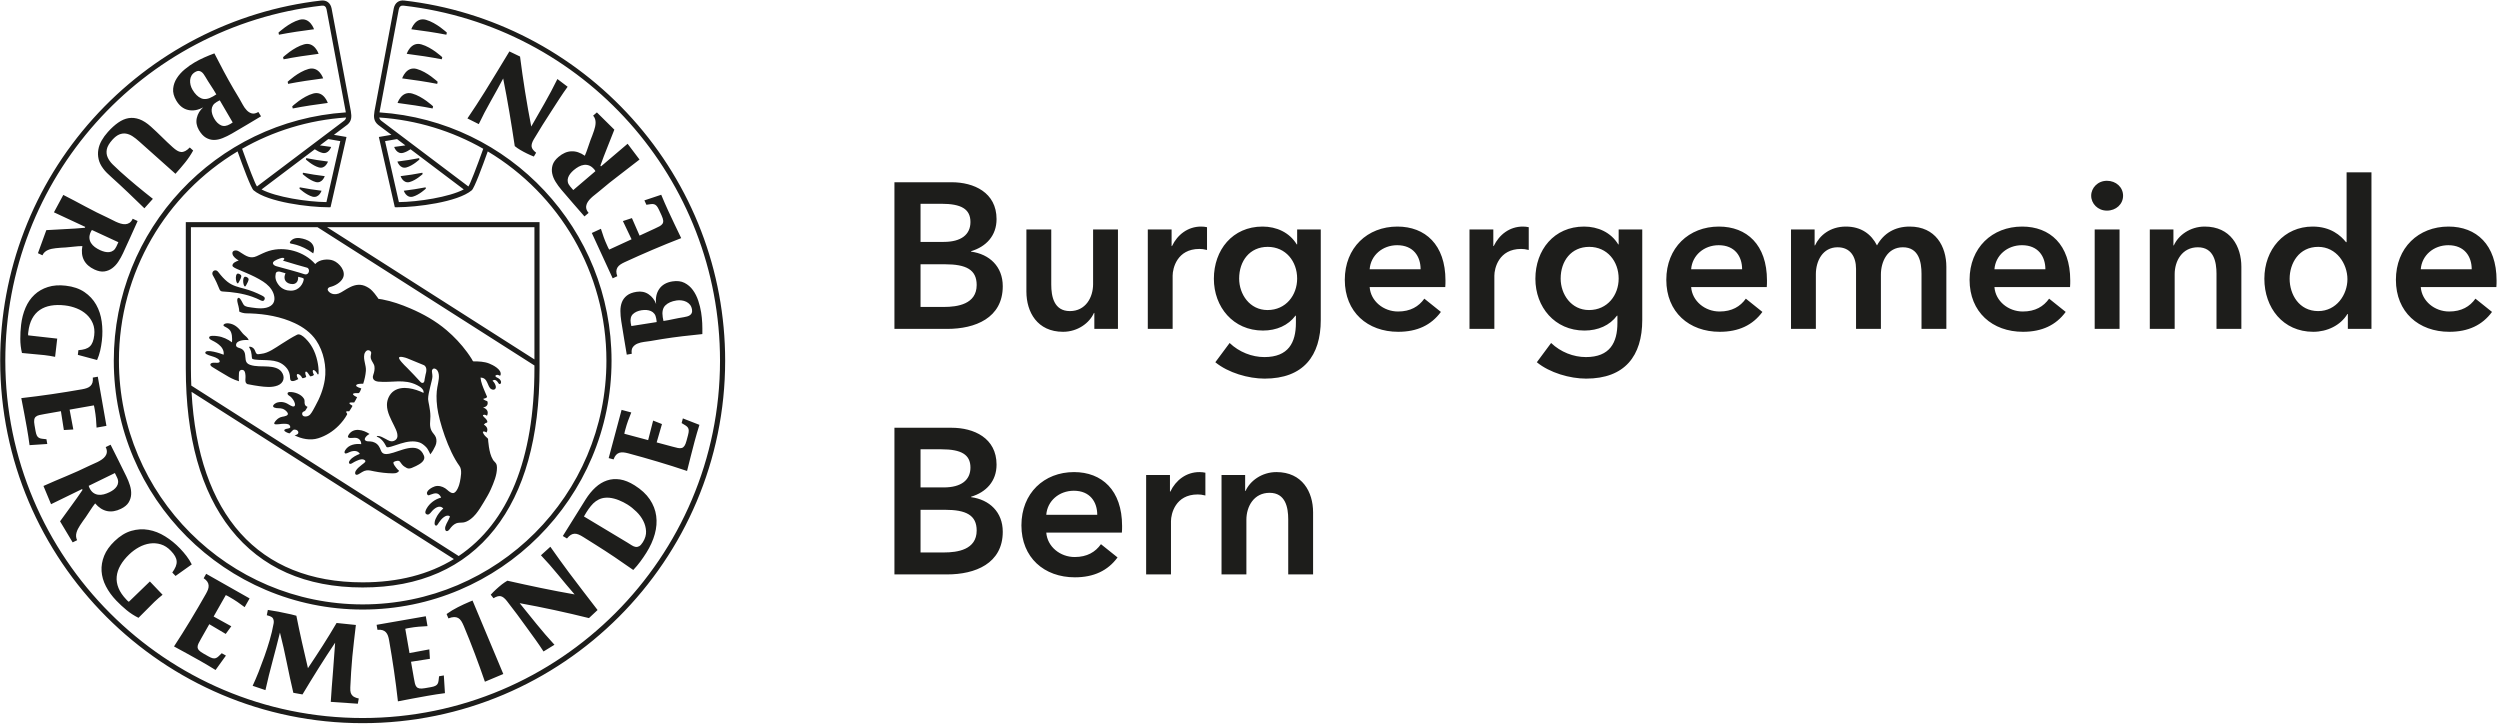 <?xml version="1.0" encoding="UTF-8" standalone="no"?>
<!DOCTYPE svg PUBLIC "-//W3C//DTD SVG 1.1//EN" "http://www.w3.org/Graphics/SVG/1.1/DTD/svg11.dtd">
<svg width="100%" height="100%" viewBox="0 0 502 146" version="1.1" xmlns="http://www.w3.org/2000/svg" xmlns:xlink="http://www.w3.org/1999/xlink" xml:space="preserve" xmlns:serif="http://www.serif.com/" style="fill-rule:evenodd;clip-rule:evenodd;stroke-linejoin:round;stroke-miterlimit:2;">
    <g transform="matrix(1,0,0,1,-478,-1159.71)">
        <g transform="matrix(4.167,0,0,4.167,0,0)">
            <g transform="matrix(1,0,0,1,157.812,304.371)">
                <path d="M0,-17.281L2.755,-17.281C3.823,-17.281 4.921,-16.792 4.921,-15.504C4.921,-14.706 4.422,-14.177 3.693,-13.957L3.693,-13.937C4.582,-13.817 5.22,-13.218 5.22,-12.27C5.22,-10.733 3.883,-10.214 2.545,-10.214L0,-10.214L0,-17.281ZM1.258,-14.406L2.376,-14.406C3.214,-14.406 3.663,-14.756 3.663,-15.364C3.663,-15.993 3.214,-16.243 2.266,-16.243L1.258,-16.243L1.258,-14.406ZM1.258,-11.272L2.386,-11.272C3.034,-11.272 3.963,-11.402 3.963,-12.33C3.963,-13.069 3.454,-13.328 2.436,-13.328L1.258,-13.328L1.258,-11.272ZM10.771,-10.214L9.633,-10.214L9.633,-10.982L9.613,-10.982C9.403,-10.503 8.834,-10.074 8.126,-10.074C6.878,-10.074 6.359,-11.032 6.359,-12.011L6.359,-15.005L7.557,-15.005L7.557,-12.35C7.557,-11.781 7.686,-11.072 8.455,-11.072C9.214,-11.072 9.573,-11.731 9.573,-12.37L9.573,-15.005L10.771,-15.005L10.771,-10.214ZM12.209,-15.005L13.356,-15.005L13.356,-14.206L13.376,-14.206C13.636,-14.756 14.145,-15.145 14.774,-15.145C14.864,-15.145 14.983,-15.135 15.063,-15.115L15.063,-14.017C14.904,-14.057 14.804,-14.067 14.694,-14.067C13.616,-14.067 13.406,-13.128 13.406,-12.779L13.406,-10.214L12.209,-10.214L12.209,-15.005ZM20.544,-15.005L20.544,-10.643C20.544,-8.916 19.705,-7.818 17.838,-7.818C17.06,-7.818 16.082,-8.098 15.463,-8.607L16.152,-9.535C16.611,-9.096 17.23,-8.856 17.828,-8.856C18.986,-8.856 19.346,-9.555 19.346,-10.503L19.346,-10.853L19.326,-10.853C18.976,-10.383 18.417,-10.134 17.758,-10.134C16.321,-10.134 15.393,-11.272 15.393,-12.629C15.393,-14.017 16.291,-15.145 17.739,-15.145C18.407,-15.145 19.036,-14.865 19.386,-14.286L19.406,-14.286L19.406,-15.005L20.544,-15.005ZM16.611,-12.639C16.611,-11.881 17.12,-11.122 17.978,-11.122C18.867,-11.122 19.406,-11.841 19.406,-12.639C19.406,-13.468 18.857,-14.167 17.988,-14.167C17.12,-14.167 16.611,-13.488 16.611,-12.639M26.543,-12.23L22.9,-12.23C22.949,-11.551 23.568,-11.052 24.267,-11.052C24.866,-11.052 25.265,-11.292 25.535,-11.671L26.333,-11.032C25.864,-10.393 25.185,-10.074 24.277,-10.074C22.8,-10.074 21.702,-11.022 21.702,-12.579C21.702,-14.127 22.79,-15.145 24.237,-15.145C25.575,-15.145 26.553,-14.276 26.553,-12.549C26.553,-12.44 26.553,-12.34 26.543,-12.23M25.355,-13.089C25.355,-13.707 25.006,-14.247 24.227,-14.247C23.519,-14.247 22.949,-13.757 22.9,-13.089L25.355,-13.089ZM27.711,-15.005L28.859,-15.005L28.859,-14.206L28.879,-14.206C29.139,-14.756 29.648,-15.145 30.277,-15.145C30.366,-15.145 30.486,-15.135 30.566,-15.115L30.566,-14.017C30.406,-14.057 30.307,-14.067 30.197,-14.067C29.119,-14.067 28.909,-13.128 28.909,-12.779L28.909,-10.214L27.711,-10.214L27.711,-15.005ZM36.036,-15.005L36.036,-10.643C36.036,-8.916 35.198,-7.818 33.331,-7.818C32.553,-7.818 31.575,-8.098 30.956,-8.607L31.644,-9.535C32.104,-9.096 32.722,-8.856 33.321,-8.856C34.479,-8.856 34.839,-9.555 34.839,-10.503L34.839,-10.853L34.819,-10.853C34.469,-10.383 33.91,-10.134 33.251,-10.134C31.814,-10.134 30.886,-11.272 30.886,-12.629C30.886,-14.017 31.784,-15.145 33.232,-15.145C33.9,-15.145 34.529,-14.865 34.878,-14.286L34.899,-14.286L34.899,-15.005L36.036,-15.005ZM32.104,-12.639C32.104,-11.881 32.613,-11.122 33.471,-11.122C34.359,-11.122 34.899,-11.841 34.899,-12.639C34.899,-13.468 34.35,-14.167 33.481,-14.167C32.613,-14.167 32.104,-13.488 32.104,-12.639M42.036,-12.23L38.392,-12.23C38.442,-11.551 39.061,-11.052 39.76,-11.052C40.359,-11.052 40.758,-11.292 41.028,-11.671L41.826,-11.032C41.357,-10.393 40.678,-10.074 39.77,-10.074C38.293,-10.074 37.195,-11.022 37.195,-12.579C37.195,-14.127 38.283,-15.145 39.73,-15.145C41.068,-15.145 42.046,-14.276 42.046,-12.549C42.046,-12.44 42.046,-12.34 42.036,-12.23M40.848,-13.089C40.848,-13.707 40.499,-14.247 39.72,-14.247C39.011,-14.247 38.442,-13.757 38.392,-13.089L40.848,-13.089ZM50.69,-13.208L50.69,-10.214L49.493,-10.214L49.493,-12.869C49.493,-13.438 49.363,-14.147 48.594,-14.147C47.846,-14.147 47.536,-13.448 47.536,-12.829L47.536,-10.214L46.338,-10.214L46.338,-13.109C46.338,-13.697 46.059,-14.147 45.45,-14.147C44.731,-14.147 44.402,-13.488 44.402,-12.849L44.402,-10.214L43.204,-10.214L43.204,-15.005L44.342,-15.005L44.342,-14.237L44.362,-14.237C44.572,-14.706 45.081,-15.145 45.849,-15.145C46.588,-15.145 47.077,-14.775 47.347,-14.237C47.666,-14.815 48.205,-15.145 48.924,-15.145C50.171,-15.145 50.69,-14.187 50.69,-13.208M56.65,-12.23L53.007,-12.23C53.057,-11.551 53.676,-11.052 54.374,-11.052C54.973,-11.052 55.373,-11.292 55.642,-11.671L56.441,-11.032C55.972,-10.393 55.293,-10.074 54.384,-10.074C52.907,-10.074 51.809,-11.022 51.809,-12.579C51.809,-14.127 52.897,-15.145 54.344,-15.145C55.682,-15.145 56.66,-14.276 56.66,-12.549C56.66,-12.44 56.66,-12.34 56.65,-12.23M55.462,-13.089C55.462,-13.707 55.113,-14.247 54.334,-14.247C53.626,-14.247 53.057,-13.757 53.007,-13.089L55.462,-13.089ZM58.427,-17.351C58.867,-17.351 59.206,-17.041 59.206,-16.632C59.206,-16.223 58.867,-15.913 58.427,-15.913C57.988,-15.913 57.669,-16.253 57.669,-16.632C57.669,-17.011 57.988,-17.351 58.427,-17.351M57.838,-15.005L59.036,-15.005L59.036,-10.214L57.838,-10.214L57.838,-15.005ZM60.494,-15.005L61.632,-15.005L61.632,-14.237L61.652,-14.237C61.861,-14.716 62.43,-15.145 63.139,-15.145C64.387,-15.145 64.906,-14.187 64.906,-13.208L64.906,-10.214L63.708,-10.214L63.708,-12.869C63.708,-13.438 63.578,-14.147 62.81,-14.147C62.051,-14.147 61.692,-13.488 61.692,-12.849L61.692,-10.214L60.494,-10.214L60.494,-15.005ZM71.175,-10.214L70.037,-10.214L70.037,-10.933L70.017,-10.933C69.687,-10.383 69.039,-10.074 68.37,-10.074C66.912,-10.074 66.014,-11.232 66.014,-12.629C66.014,-14.047 66.972,-15.145 68.34,-15.145C69.218,-15.145 69.697,-14.706 69.947,-14.396L69.977,-14.396L69.977,-17.76L71.175,-17.76L71.175,-10.214ZM68.609,-11.072C69.488,-11.072 70.017,-11.861 70.017,-12.609C70.017,-13.358 69.488,-14.167 68.609,-14.167C67.681,-14.167 67.232,-13.378 67.232,-12.629C67.232,-11.881 67.681,-11.072 68.609,-11.072M77.194,-12.23L73.551,-12.23C73.601,-11.551 74.22,-11.052 74.918,-11.052C75.517,-11.052 75.916,-11.292 76.186,-11.671L76.984,-11.032C76.515,-10.393 75.836,-10.074 74.928,-10.074C73.451,-10.074 72.353,-11.022 72.353,-12.579C72.353,-14.127 73.441,-15.145 74.888,-15.145C76.226,-15.145 77.204,-14.276 77.204,-12.549C77.204,-12.44 77.204,-12.34 77.194,-12.23M76.006,-13.089C76.006,-13.707 75.657,-14.247 74.878,-14.247C74.17,-14.247 73.601,-13.757 73.551,-13.089L76.006,-13.089ZM0,-5.45L2.755,-5.45C3.823,-5.45 4.921,-4.961 4.921,-3.673C4.921,-2.874 4.422,-2.345 3.693,-2.126L3.693,-2.106C4.582,-1.986 5.22,-1.387 5.22,-0.439C5.22,1.098 3.883,1.617 2.545,1.617L0,1.617L0,-5.45ZM1.258,-2.575L2.376,-2.575C3.214,-2.575 3.663,-2.924 3.663,-3.533C3.663,-4.162 3.214,-4.412 2.266,-4.412L1.258,-4.412L1.258,-2.575ZM1.258,0.559L2.386,0.559C3.034,0.559 3.963,0.43 3.963,-0.499C3.963,-1.237 3.454,-1.497 2.436,-1.497L1.258,-1.497L1.258,0.559ZM10.96,-0.399L7.317,-0.399C7.367,0.28 7.986,0.779 8.685,0.779C9.283,0.779 9.683,0.539 9.952,0.16L10.751,0.799C10.282,1.438 9.603,1.757 8.695,1.757C7.217,1.757 6.119,0.809 6.119,-0.748C6.119,-2.295 7.207,-3.314 8.655,-3.314C9.992,-3.314 10.97,-2.445 10.97,-0.718C10.97,-0.608 10.97,-0.509 10.96,-0.399M9.773,-1.257C9.773,-1.876 9.423,-2.415 8.645,-2.415C7.936,-2.415 7.367,-1.926 7.317,-1.257L9.773,-1.257ZM12.129,-3.174L13.277,-3.174L13.277,-2.375L13.296,-2.375C13.556,-2.924 14.065,-3.314 14.694,-3.314C14.784,-3.314 14.904,-3.304 14.984,-3.284L14.984,-2.186C14.824,-2.226 14.724,-2.236 14.614,-2.236C13.536,-2.236 13.326,-1.297 13.326,-0.948L13.326,1.617L12.129,1.617L12.129,-3.174ZM15.762,-3.174L16.9,-3.174L16.9,-2.405L16.92,-2.405C17.13,-2.884 17.699,-3.314 18.407,-3.314C19.655,-3.314 20.174,-2.355 20.174,-1.377L20.174,1.617L18.976,1.617L18.976,-1.038C18.976,-1.607 18.847,-2.315 18.078,-2.315C17.32,-2.315 16.96,-1.657 16.96,-1.018L16.96,1.617L15.762,1.617L15.762,-3.174ZM-28.346,-18.443C-28.045,-18.381 -27.606,-18.316 -27.297,-18.278C-27.297,-18.278 -27.419,-17.908 -27.735,-17.995C-28.048,-18.082 -28.361,-18.379 -28.361,-18.379L-28.346,-18.443ZM-34.148,-15.36L-17.101,-15.36L-17.101,-8.311C-17.101,-4.99 -17.831,-2.383 -19.27,-0.561C-20.742,1.302 -22.88,2.246 -25.625,2.246C-28.37,2.246 -30.508,1.302 -31.98,-0.561C-33.419,-2.383 -34.148,-4.99 -34.148,-8.311L-34.148,-15.36ZM-21.229,0.877L-33.871,-7.181C-33.55,-1.25 -30.651,1.999 -25.625,1.999C-23.904,1.999 -22.433,1.616 -21.229,0.877M-27.339,-15.113L-17.348,-8.744L-17.348,-15.113L-27.339,-15.113ZM-33.901,-8.311C-33.901,-8.029 -33.894,-7.754 -33.883,-7.482L-20.998,0.731C-18.616,-0.867 -17.348,-3.945 -17.348,-8.311L-17.348,-8.458L-17.351,-8.453L-27.799,-15.113L-33.901,-15.113L-33.901,-8.311ZM-27.969,-24.653C-27.969,-24.653 -28.163,-25.25 -28.673,-25.109C-29.176,-24.969 -29.681,-24.492 -29.681,-24.492L-29.659,-24.39C-29.171,-24.487 -28.467,-24.592 -27.969,-24.653M-28.232,-22.74C-28.736,-22.602 -29.239,-22.122 -29.239,-22.122L-29.217,-22.021C-28.732,-22.118 -28.025,-22.223 -27.528,-22.286C-27.528,-22.286 -27.722,-22.882 -28.232,-22.74M-28.01,-21.556C-28.513,-21.418 -29.019,-20.939 -29.019,-20.939L-28.994,-20.836C-28.507,-20.935 -27.803,-21.039 -27.306,-21.102C-27.306,-21.102 -27.497,-21.698 -28.01,-21.556M-28.451,-23.925C-28.956,-23.785 -29.461,-23.307 -29.461,-23.307L-29.436,-23.205C-28.951,-23.302 -28.245,-23.409 -27.748,-23.469C-27.748,-23.469 -27.942,-24.067 -28.451,-23.925M-28.516,-17.675C-28.516,-17.675 -28.203,-17.378 -27.89,-17.292C-27.574,-17.205 -27.452,-17.575 -27.452,-17.575C-27.761,-17.612 -28.2,-17.677 -28.501,-17.739L-28.516,-17.675ZM-28.671,-16.974C-28.671,-16.974 -28.356,-16.675 -28.046,-16.587C-27.726,-16.503 -27.607,-16.872 -27.607,-16.872C-27.917,-16.908 -28.353,-16.975 -28.656,-17.036L-28.671,-16.974ZM-23.952,-18.278C-23.952,-18.278 -23.831,-17.908 -23.514,-17.995C-23.201,-18.082 -22.889,-18.379 -22.889,-18.379L-22.904,-18.443C-23.204,-18.381 -23.643,-18.316 -23.952,-18.278M-8.157,-8.683C-8.157,0.949 -15.993,8.785 -25.625,8.785C-35.256,8.785 -43.092,0.949 -43.092,-8.683C-43.092,-12.995 -41.501,-17.139 -38.612,-20.35C-35.749,-23.532 -31.847,-25.552 -27.624,-26.037C-27.367,-26.065 -27.176,-25.922 -27.123,-25.66L-26.195,-20.708C-26.147,-20.418 -26.159,-20.229 -26.36,-20.056L-27.01,-19.566L-26.404,-19.462L-27.173,-16.077L-27.271,-16.076L-27.298,-16.076C-28.196,-16.076 -30.197,-16.318 -30.881,-16.892C-31.007,-16.998 -31.394,-18.04 -31.653,-18.767C-35.087,-16.709 -37.37,-12.949 -37.37,-8.683C-37.37,-2.206 -32.101,3.062 -25.625,3.062C-19.148,3.062 -13.879,-2.206 -13.879,-8.683C-13.879,-12.949 -16.162,-16.709 -19.597,-18.767C-19.856,-18.04 -20.242,-16.998 -20.369,-16.892C-21.053,-16.318 -23.054,-16.076 -23.952,-16.076L-23.978,-16.076L-24.076,-16.077L-24.845,-19.462L-24.24,-19.566L-24.884,-20.051C-25.091,-20.23 -25.103,-20.418 -25.055,-20.706L-24.127,-25.658C-24.073,-25.922 -23.883,-26.066 -23.626,-26.037C-19.403,-25.552 -15.5,-23.532 -12.637,-20.35C-9.748,-17.139 -8.157,-12.995 -8.157,-8.683M-20.754,-16.935L-23.318,-18.87C-23.422,-18.801 -23.545,-18.733 -23.669,-18.699C-23.986,-18.612 -24.107,-18.982 -24.107,-18.982C-23.949,-19.001 -23.756,-19.028 -23.566,-19.057L-23.969,-19.361L-24.546,-19.262L-23.879,-16.324C-22.949,-16.335 -21.457,-16.564 -20.754,-16.935M-19.814,-18.894C-21.307,-19.745 -23.007,-20.278 -24.825,-20.401C-24.813,-20.332 -24.782,-20.289 -24.728,-20.244L-20.532,-17.078C-20.531,-17.079 -20.529,-17.08 -20.528,-17.081C-20.453,-17.172 -20.114,-18.051 -19.814,-18.894M-27.281,-19.361L-27.684,-19.057C-27.493,-19.028 -27.301,-19.001 -27.143,-18.982C-27.143,-18.982 -27.264,-18.612 -27.581,-18.699C-27.705,-18.733 -27.828,-18.801 -27.933,-18.869L-30.498,-16.934C-29.801,-16.565 -28.303,-16.335 -27.371,-16.324L-26.703,-19.262L-27.281,-19.361ZM-26.424,-20.401C-28.242,-20.278 -29.942,-19.745 -31.435,-18.894C-31.137,-18.056 -30.801,-17.183 -30.718,-17.078L-26.515,-20.249C-26.465,-20.292 -26.435,-20.333 -26.424,-20.401M-8.405,-8.683C-8.405,-17.438 -14.96,-24.793 -23.654,-25.791C-23.781,-25.806 -23.857,-25.747 -23.885,-25.61L-24.811,-20.663C-24.812,-20.657 -24.813,-20.653 -24.813,-20.647C-18.533,-20.228 -13.632,-14.998 -13.632,-8.683C-13.632,-2.07 -19.012,3.31 -25.625,3.31C-32.238,3.31 -37.618,-2.07 -37.618,-8.683C-37.618,-14.998 -32.717,-20.228 -26.436,-20.647C-26.437,-20.654 -26.438,-20.659 -26.439,-20.665L-27.365,-25.612C-27.393,-25.747 -27.469,-25.806 -27.596,-25.791C-36.289,-24.793 -42.845,-17.438 -42.845,-8.683C-42.845,0.812 -35.12,8.537 -25.625,8.537C-16.129,8.537 -8.405,0.812 -8.405,-8.683M-23.281,-24.653C-22.783,-24.592 -22.078,-24.487 -21.591,-24.39L-21.568,-24.492C-21.568,-24.492 -22.074,-24.969 -22.576,-25.109C-23.087,-25.25 -23.281,-24.653 -23.281,-24.653M-23.722,-22.286C-23.224,-22.223 -22.518,-22.118 -22.033,-22.021L-22.011,-22.122C-22.011,-22.122 -22.514,-22.602 -23.018,-22.74C-23.527,-22.882 -23.722,-22.286 -23.722,-22.286M-23.944,-21.102C-23.446,-21.039 -22.743,-20.935 -22.255,-20.836L-22.231,-20.939C-22.231,-20.939 -22.736,-21.418 -23.24,-21.556C-23.752,-21.698 -23.944,-21.102 -23.944,-21.102M-23.502,-23.469C-23.005,-23.409 -22.298,-23.302 -21.813,-23.205L-21.789,-23.307C-21.789,-23.307 -22.294,-23.785 -22.799,-23.925C-23.308,-24.067 -23.502,-23.469 -23.502,-23.469M-23.359,-17.292C-23.047,-17.378 -22.734,-17.675 -22.734,-17.675L-22.749,-17.739C-23.049,-17.677 -23.488,-17.612 -23.797,-17.575C-23.797,-17.575 -23.676,-17.205 -23.359,-17.292M-23.204,-16.587C-22.894,-16.675 -22.579,-16.974 -22.579,-16.974L-22.593,-17.036C-22.897,-16.975 -23.332,-16.908 -23.643,-16.872C-23.643,-16.872 -23.524,-16.503 -23.204,-16.587M-29.085,-14.325C-29.02,-14.311 -28.93,-14.296 -28.813,-14.262C-28.598,-14.199 -28.302,-14.075 -28.008,-13.853C-27.935,-14.058 -27.977,-14.194 -28.045,-14.293C-28.149,-14.446 -28.339,-14.519 -28.511,-14.562C-28.708,-14.611 -28.928,-14.622 -29.079,-14.463C-29.101,-14.44 -29.135,-14.399 -29.135,-14.371C-29.135,-14.348 -29.118,-14.333 -29.085,-14.325M-31.899,-13.827C-31.932,-13.988 -31.756,-14.021 -31.644,-13.976C-31.587,-13.953 -31.537,-13.916 -31.486,-13.882C-31.244,-13.725 -31.028,-13.583 -30.736,-13.717C-30.539,-13.806 -30.351,-13.907 -30.143,-13.971C-29.379,-14.208 -28.441,-13.945 -27.91,-13.339C-27.725,-13.564 -27.291,-13.606 -27.039,-13.505C-26.743,-13.387 -26.412,-12.988 -26.579,-12.659C-26.688,-12.445 -26.959,-12.287 -27.188,-12.235C-27.274,-12.216 -27.311,-12.161 -27.311,-12.106C-27.311,-12.038 -27.118,-11.8 -26.785,-11.917C-26.484,-12.023 -26.004,-12.554 -25.43,-12.244C-25.27,-12.157 -25.211,-12.11 -25.051,-11.919C-24.998,-11.856 -24.949,-11.791 -24.903,-11.722C-24.897,-11.713 -24.876,-11.665 -24.863,-11.663C-24.801,-11.657 -24.739,-11.646 -24.678,-11.634C-24.215,-11.546 -23.765,-11.388 -23.333,-11.203C-22.702,-10.933 -22.105,-10.597 -21.581,-10.151C-21.212,-9.837 -20.878,-9.481 -20.592,-9.091C-20.512,-8.982 -20.436,-8.871 -20.365,-8.756C-20.349,-8.729 -20.32,-8.649 -20.286,-8.649C-20.036,-8.65 -19.765,-8.639 -19.531,-8.547C-19.349,-8.475 -18.909,-8.255 -18.98,-7.993C-19,-7.917 -19.065,-7.997 -19.121,-7.999C-19.198,-8.003 -19.252,-7.962 -19.22,-7.919C-19.196,-7.888 -19.139,-7.863 -19.096,-7.842C-19.04,-7.813 -19.002,-7.775 -18.973,-7.718C-18.915,-7.605 -19.016,-7.485 -19.085,-7.603C-19.121,-7.665 -19.237,-7.832 -19.37,-7.714C-19.297,-7.666 -19.215,-7.522 -19.208,-7.429C-19.198,-7.306 -19.304,-7.246 -19.424,-7.31C-19.631,-7.421 -19.574,-7.867 -19.945,-7.867C-19.928,-7.639 -19.826,-7.41 -19.74,-7.2C-19.706,-7.115 -19.67,-7.032 -19.633,-6.948C-19.609,-6.894 -19.777,-6.85 -19.823,-6.839C-19.785,-6.805 -19.743,-6.776 -19.695,-6.758C-19.626,-6.732 -19.608,-6.744 -19.601,-6.657C-19.598,-6.62 -19.603,-6.583 -19.62,-6.55C-19.661,-6.47 -19.744,-6.444 -19.824,-6.425C-19.638,-6.367 -19.54,-6.223 -19.633,-6.029C-19.683,-6.063 -19.765,-6.099 -19.823,-6.062C-19.867,-6.035 -19.724,-5.913 -19.706,-5.897C-19.659,-5.856 -19.561,-5.711 -19.657,-5.69C-19.71,-5.679 -19.755,-5.643 -19.785,-5.599C-19.64,-5.516 -19.56,-5.373 -19.66,-5.219C-19.693,-5.257 -19.822,-5.303 -19.835,-5.242C-19.804,-5.123 -19.7,-5.025 -19.608,-4.948C-19.57,-4.916 -19.581,-4.857 -19.576,-4.808C-19.568,-4.716 -19.557,-4.624 -19.542,-4.533C-19.508,-4.318 -19.459,-4.088 -19.343,-3.901C-19.3,-3.833 -19.229,-3.787 -19.192,-3.718C-19.161,-3.66 -19.154,-3.591 -19.153,-3.526C-19.151,-3.171 -19.309,-2.804 -19.449,-2.484C-19.544,-2.267 -19.671,-2.062 -19.792,-1.859C-19.908,-1.666 -20.026,-1.471 -20.168,-1.296C-20.314,-1.117 -20.547,-0.914 -20.785,-0.884C-20.899,-0.869 -21.007,-0.888 -21.118,-0.844C-21.252,-0.789 -21.354,-0.677 -21.435,-0.56C-21.5,-0.466 -21.623,-0.413 -21.65,-0.562C-21.666,-0.652 -21.622,-0.74 -21.588,-0.821C-21.57,-0.865 -21.396,-1.166 -21.426,-1.186C-21.606,-1.304 -21.842,-1.052 -21.954,-0.878C-21.996,-0.813 -22.061,-0.675 -22.134,-0.759C-22.168,-0.797 -22.16,-0.859 -22.154,-0.907C-22.145,-0.99 -22.093,-1.111 -22.037,-1.202C-21.959,-1.327 -21.851,-1.463 -21.74,-1.56C-21.929,-1.766 -22.181,-1.56 -22.312,-1.4C-22.377,-1.321 -22.455,-1.22 -22.562,-1.291C-22.649,-1.349 -22.585,-1.484 -22.543,-1.558C-22.4,-1.812 -22.131,-2.014 -21.844,-2.084C-21.875,-2.163 -21.946,-2.263 -22.044,-2.284C-22.141,-2.305 -22.252,-2.265 -22.341,-2.232C-22.392,-2.213 -22.459,-2.166 -22.5,-2.22C-22.632,-2.398 -22.261,-2.595 -22.144,-2.627C-21.973,-2.675 -21.793,-2.627 -21.646,-2.532C-21.532,-2.459 -21.418,-2.302 -21.273,-2.302C-21.094,-2.302 -20.966,-2.692 -20.939,-2.844C-20.9,-3.058 -20.819,-3.414 -20.959,-3.606C-21.503,-4.351 -21.947,-5.769 -22.032,-6.439C-22.085,-6.863 -22.071,-7.15 -22.027,-7.406C-21.985,-7.647 -21.881,-7.977 -22.02,-8.205C-22.064,-8.277 -22.225,-8.379 -22.283,-8.218C-22.3,-8.169 -22.263,-8.047 -22.263,-7.923C-22.263,-7.74 -22.472,-7.151 -22.472,-6.833C-22.472,-6.717 -22.361,-6.349 -22.361,-6.007C-22.361,-5.762 -22.424,-5.537 -22.307,-5.306C-22.25,-5.191 -22.142,-5.109 -22.097,-4.986C-22.054,-4.87 -22.058,-4.711 -22.121,-4.577C-22.199,-4.41 -22.257,-4.307 -22.365,-4.169C-22.395,-4.245 -22.436,-4.317 -22.455,-4.353C-22.49,-4.421 -22.527,-4.477 -22.568,-4.518C-22.678,-4.628 -22.778,-4.702 -22.881,-4.739C-23.16,-4.838 -23.479,-4.787 -23.802,-4.687C-23.974,-4.634 -24.134,-4.573 -24.262,-4.538C-24.479,-4.48 -24.47,-4.511 -24.509,-4.585C-24.611,-4.779 -24.679,-4.84 -24.757,-4.914C-24.79,-4.945 -24.85,-4.983 -24.879,-4.993C-24.993,-5.034 -24.936,-5.055 -24.904,-5.055C-24.846,-5.055 -24.791,-5.042 -24.739,-5.021C-24.714,-5.011 -24.658,-4.986 -24.504,-4.904C-24.382,-4.837 -24.262,-4.759 -24.118,-4.818C-23.796,-4.95 -24.011,-5.345 -24.112,-5.553C-24.263,-5.863 -24.454,-6.195 -24.455,-6.549C-24.457,-6.807 -24.331,-7.085 -24.113,-7.229C-23.704,-7.5 -23.096,-7.327 -22.691,-7.129C-22.66,-7.311 -22.868,-7.435 -23.005,-7.504C-23.635,-7.825 -24.211,-7.606 -24.881,-7.673C-24.995,-7.684 -25.204,-7.758 -25.112,-8.006C-25.067,-8.128 -25.039,-8.266 -25.056,-8.397C-25.074,-8.542 -25.189,-8.639 -25.227,-8.775C-25.25,-8.86 -25.237,-8.948 -25.216,-9.032C-25.197,-9.109 -25.271,-9.187 -25.36,-9.187C-25.467,-9.187 -25.532,-9.049 -25.544,-8.996C-25.604,-8.718 -25.449,-8.467 -25.47,-8.19C-25.486,-7.98 -25.535,-7.771 -25.599,-7.571C-25.65,-7.575 -25.943,-7.579 -25.94,-7.482C-25.937,-7.418 -25.739,-7.361 -25.691,-7.344C-25.713,-7.289 -25.766,-7.114 -25.833,-7.118C-25.92,-7.123 -26.071,-7.127 -26.089,-7.078C-26.106,-7.029 -25.97,-6.955 -25.893,-6.925C-25.936,-6.837 -25.978,-6.746 -26.035,-6.667C-26.11,-6.669 -26.254,-6.681 -26.262,-6.641C-26.269,-6.601 -26.214,-6.575 -26.181,-6.551C-26.142,-6.521 -26.101,-6.524 -26.129,-6.474C-26.173,-6.393 -26.224,-6.315 -26.276,-6.24C-26.321,-6.246 -26.448,-6.266 -26.414,-6.191C-26.393,-6.146 -26.353,-6.13 -26.378,-6.085C-26.484,-5.89 -26.625,-5.711 -26.781,-5.553C-27.056,-5.274 -27.395,-5.06 -27.77,-4.943C-28.154,-4.824 -28.578,-4.916 -28.907,-5.084C-28.845,-5.098 -28.698,-5.134 -28.728,-5.251C-28.754,-5.347 -28.901,-5.391 -28.979,-5.342C-29.011,-5.322 -29.134,-5.173 -29.156,-5.178C-29.23,-5.197 -29.289,-5.226 -29.331,-5.25C-29.418,-5.3 -29.435,-5.355 -29.325,-5.392C-29.297,-5.402 -29.144,-5.417 -29.123,-5.452C-29.108,-5.477 -29.11,-5.515 -29.148,-5.571C-29.199,-5.645 -29.352,-5.641 -29.433,-5.642C-29.554,-5.644 -29.77,-5.59 -29.862,-5.625C-29.935,-5.652 -29.825,-5.776 -29.795,-5.808C-29.707,-5.904 -29.615,-5.958 -29.495,-5.981C-29.415,-5.996 -29.151,-6.027 -29.248,-6.18C-29.299,-6.258 -29.385,-6.327 -29.472,-6.361C-29.603,-6.411 -29.747,-6.371 -29.874,-6.42C-30.031,-6.481 -29.88,-6.607 -29.788,-6.649C-29.704,-6.688 -29.566,-6.7 -29.464,-6.684C-29.33,-6.663 -29.213,-6.591 -29.098,-6.52C-28.979,-6.447 -28.857,-6.453 -28.89,-6.612C-28.914,-6.733 -29.006,-6.86 -29.092,-6.942C-29.136,-6.984 -29.215,-7.009 -29.239,-7.067C-29.265,-7.132 -29.214,-7.169 -29.154,-7.172C-28.914,-7.183 -28.592,-7.07 -28.461,-6.86C-28.397,-6.76 -28.443,-6.685 -28.413,-6.583C-28.393,-6.517 -28.357,-6.493 -28.281,-6.456C-28.318,-6.393 -28.367,-6.305 -28.388,-6.28C-28.428,-6.232 -28.484,-6.245 -28.527,-6.184C-28.554,-6.145 -28.553,-6.027 -28.442,-5.999C-28.336,-5.971 -28.213,-6.025 -28.161,-6.083C-28.062,-6.193 -27.987,-6.354 -27.915,-6.482C-27.691,-6.881 -27.518,-7.314 -27.449,-7.769C-27.354,-8.399 -27.506,-9.126 -27.866,-9.659C-28.117,-10.032 -28.493,-10.301 -28.896,-10.49C-29.561,-10.803 -30.316,-10.934 -31.047,-10.96C-31.163,-10.964 -31.281,-10.956 -31.395,-10.984C-31.455,-10.998 -31.515,-11.019 -31.57,-11.047C-31.571,-11.136 -31.591,-11.224 -31.61,-11.311C-31.626,-11.383 -31.728,-11.665 -31.62,-11.708C-31.517,-11.749 -31.406,-11.414 -31.338,-11.352C-31.246,-11.269 -31.095,-11.262 -30.978,-11.244C-30.694,-11.203 -30.321,-11.156 -30.065,-11.319C-29.822,-11.473 -29.855,-11.753 -29.933,-11.947C-30.029,-12.182 -30.214,-12.358 -30.421,-12.494C-30.676,-12.661 -30.955,-12.79 -31.233,-12.911C-31.357,-12.965 -31.481,-13.018 -31.606,-13.07C-31.708,-13.113 -31.901,-13.191 -31.901,-13.263C-31.901,-13.398 -31.706,-13.475 -31.598,-13.509C-31.715,-13.579 -31.87,-13.686 -31.899,-13.827M-23.872,-8.835C-23.904,-8.758 -23.645,-8.492 -23.479,-8.334C-23.356,-8.219 -22.931,-7.759 -22.842,-7.662C-22.821,-7.64 -22.79,-7.611 -22.746,-7.611C-22.651,-7.611 -22.645,-7.723 -22.641,-7.777C-22.641,-7.786 -22.599,-8 -22.593,-8.02C-22.569,-8.097 -22.485,-8.386 -22.69,-8.473C-22.762,-8.504 -23.387,-8.759 -23.479,-8.797C-23.574,-8.836 -23.841,-8.908 -23.872,-8.835M-28.556,-12.681C-28.574,-12.685 -28.733,-12.725 -28.733,-12.725L-28.735,-12.661C-28.739,-12.487 -28.844,-12.374 -29.003,-12.374C-29.152,-12.374 -29.275,-12.429 -29.341,-12.523C-29.4,-12.609 -29.408,-12.723 -29.362,-12.845L-29.343,-12.896L-29.395,-12.91C-29.395,-12.91 -29.569,-12.96 -29.614,-12.972C-29.632,-12.977 -29.648,-12.979 -29.663,-12.979C-29.756,-12.979 -29.802,-12.932 -29.811,-12.894C-29.851,-12.715 -29.836,-12.546 -29.676,-12.334C-29.514,-12.12 -29.283,-12.056 -29.089,-12.056C-28.66,-12.056 -28.493,-12.419 -28.467,-12.583C-28.461,-12.618 -28.45,-12.655 -28.556,-12.681M-29.942,-13.347C-29.92,-13.296 -29.856,-13.253 -29.766,-13.229C-29.288,-13.1 -28.706,-12.942 -28.439,-12.851C-28.417,-12.843 -28.395,-12.84 -28.374,-12.84C-28.3,-12.84 -28.237,-12.885 -28.216,-12.975C-28.2,-13.045 -28.226,-13.144 -28.309,-13.165C-28.594,-13.238 -29.033,-13.373 -29.443,-13.496C-29.456,-13.5 -29.463,-13.514 -29.452,-13.523C-29.43,-13.542 -29.38,-13.572 -29.408,-13.612C-29.426,-13.64 -29.491,-13.643 -29.523,-13.635C-29.615,-13.614 -29.883,-13.522 -29.938,-13.427C-29.952,-13.403 -29.953,-13.374 -29.942,-13.347M-32.795,-8.866C-32.706,-8.836 -32.514,-8.756 -32.514,-8.641C-32.514,-8.549 -32.751,-8.59 -32.813,-8.585C-32.98,-8.572 -33.023,-8.477 -32.875,-8.38C-32.648,-8.232 -32.408,-8.102 -32.176,-7.96C-32.093,-7.909 -31.863,-7.77 -31.584,-7.691C-31.605,-7.819 -31.587,-7.947 -31.586,-8.075C-31.584,-8.197 -31.503,-8.267 -31.382,-8.229C-31.272,-8.195 -31.269,-7.957 -31.27,-7.891C-31.271,-7.807 -31.299,-7.666 -31.235,-7.597C-31.185,-7.543 -31.183,-7.555 -31.116,-7.541C-30.978,-7.512 -30.751,-7.473 -30.611,-7.455C-30.32,-7.416 -30.002,-7.379 -29.721,-7.487C-29.43,-7.598 -29.346,-7.896 -29.537,-8.148C-29.684,-8.342 -29.952,-8.384 -30.18,-8.4C-30.47,-8.421 -30.78,-8.386 -31.059,-8.485C-31.326,-8.58 -31.249,-8.809 -31.3,-9.031C-31.324,-9.138 -31.389,-9.218 -31.487,-9.264C-31.561,-9.298 -31.717,-9.315 -31.726,-9.417C-31.747,-9.68 -31.278,-9.695 -31.115,-9.672C-31.164,-9.794 -31.26,-9.858 -31.353,-9.943C-31.432,-10.015 -31.491,-10.11 -31.562,-10.19C-31.719,-10.368 -31.919,-10.485 -32.161,-10.485C-32.253,-10.485 -32.427,-10.4 -32.272,-10.326C-32.196,-10.289 -32.108,-10.239 -32.048,-10.179C-31.905,-10.036 -31.91,-9.756 -31.921,-9.567C-32.118,-9.713 -32.371,-9.833 -32.614,-9.863C-32.703,-9.875 -33.085,-9.931 -33.014,-9.757C-32.992,-9.704 -32.845,-9.642 -32.765,-9.598C-32.673,-9.547 -32.625,-9.513 -32.553,-9.455C-32.417,-9.348 -32.293,-9.173 -32.325,-8.97C-32.43,-9.019 -33.209,-9.277 -33.21,-9.06C-33.21,-8.978 -32.907,-8.903 -32.795,-8.866M-24.353,-4.197C-24.517,-4.167 -24.673,-4.171 -24.741,-4.344C-24.805,-4.509 -24.869,-4.646 -25.034,-4.731C-25.105,-4.767 -25.183,-4.788 -25.262,-4.792C-25.33,-4.795 -25.41,-4.788 -25.471,-4.822C-25.633,-4.913 -25.375,-5.116 -25.295,-5.151C-25.591,-5.351 -26.057,-5.48 -26.294,-5.123C-26.443,-4.898 -26.143,-4.967 -26.005,-4.967C-25.813,-4.967 -25.696,-4.846 -25.694,-4.66C-25.977,-4.694 -26.299,-4.632 -26.458,-4.38C-26.485,-4.337 -26.529,-4.257 -26.473,-4.218C-26.425,-4.185 -26.307,-4.259 -26.223,-4.291C-26.044,-4.358 -25.851,-4.35 -25.761,-4.192C-25.919,-4.132 -26.118,-4.033 -26.227,-3.898C-26.262,-3.854 -26.309,-3.789 -26.274,-3.736C-26.223,-3.66 -26.094,-3.767 -26.04,-3.796C-25.916,-3.861 -25.707,-3.963 -25.584,-3.919C-25.372,-3.843 -25.586,-3.734 -25.661,-3.67C-25.764,-3.583 -25.89,-3.494 -25.957,-3.374C-26.024,-3.256 -25.982,-3.129 -25.833,-3.206C-25.699,-3.275 -25.598,-3.374 -25.443,-3.395C-25.318,-3.411 -25.197,-3.376 -25.076,-3.351C-24.779,-3.292 -24.479,-3.256 -24.176,-3.253C-24.092,-3.252 -24.007,-3.256 -23.935,-3.307C-23.909,-3.325 -23.887,-3.349 -23.869,-3.375C-23.898,-3.397 -23.924,-3.423 -23.949,-3.45C-23.992,-3.498 -24.218,-3.753 -24.119,-3.807C-24.029,-3.855 -23.885,-3.89 -23.83,-3.817C-23.769,-3.737 -23.711,-3.641 -23.625,-3.586C-23.437,-3.464 -23.398,-3.434 -23.055,-3.606C-22.878,-3.694 -22.576,-3.856 -22.673,-4.106C-22.961,-4.847 -23.846,-4.289 -24.353,-4.197M-31.688,-12.856C-31.755,-12.775 -31.741,-12.595 -31.712,-12.503C-31.682,-12.406 -31.641,-12.365 -31.59,-12.469C-31.556,-12.541 -31.446,-12.708 -31.479,-12.787C-31.503,-12.843 -31.638,-12.916 -31.688,-12.856M-31.336,-12.706C-31.403,-12.625 -31.389,-12.446 -31.36,-12.354C-31.33,-12.256 -31.289,-12.215 -31.238,-12.32C-31.204,-12.392 -31.094,-12.559 -31.128,-12.637C-31.151,-12.693 -31.287,-12.766 -31.336,-12.706M-32.668,-12.458C-32.62,-12.355 -32.576,-12.251 -32.534,-12.145C-32.503,-12.067 -32.469,-12.022 -32.379,-12.017C-31.902,-11.993 -31.408,-11.925 -30.956,-11.767C-30.795,-11.711 -30.682,-11.658 -30.596,-11.616C-30.528,-11.583 -30.415,-11.514 -30.361,-11.616C-30.297,-11.739 -30.408,-11.784 -30.497,-11.83C-30.762,-11.966 -31.042,-12.073 -31.329,-12.151C-31.63,-12.232 -31.893,-12.288 -32.143,-12.487C-32.302,-12.614 -32.437,-12.767 -32.561,-12.928C-32.599,-12.977 -32.637,-13.027 -32.704,-13.035C-32.837,-13.051 -32.909,-12.905 -32.846,-12.799C-32.781,-12.689 -32.723,-12.574 -32.668,-12.458M-27.792,-8.021L-27.752,-8.031C-27.752,-8.031 -27.715,-8.362 -27.852,-8.837C-27.997,-9.343 -28.246,-9.619 -28.387,-9.758C-28.502,-9.871 -28.667,-9.994 -28.785,-9.934C-29.053,-9.799 -29.237,-9.676 -29.547,-9.482C-29.829,-9.305 -30.171,-9.045 -30.511,-9.013C-30.641,-9.001 -30.708,-8.956 -30.77,-9.062C-30.784,-9.087 -30.809,-9.153 -30.821,-9.182C-30.893,-9.358 -31.098,-9.376 -31.099,-9.342C-31.099,-9.32 -31.049,-9.272 -31.006,-9.132C-30.994,-9.091 -30.982,-9.025 -30.976,-8.968C-30.968,-8.889 -30.97,-8.834 -30.954,-8.789C-30.937,-8.738 -30.74,-8.726 -30.648,-8.721C-30.144,-8.693 -29.626,-8.764 -29.266,-8.3C-29.184,-8.193 -29.123,-8.026 -29.125,-7.861C-29.128,-7.589 -28.861,-7.725 -28.726,-7.796C-28.758,-7.845 -28.844,-8.002 -28.768,-8.04C-28.661,-8.04 -28.583,-7.935 -28.538,-7.849C-28.523,-7.82 -28.428,-7.858 -28.401,-7.868C-28.329,-7.898 -28.343,-7.912 -28.367,-7.974C-28.387,-8.023 -28.427,-8.203 -28.319,-8.145C-28.266,-8.117 -28.171,-7.921 -28.137,-7.925C-28.076,-7.933 -28.015,-7.957 -27.972,-8.001C-28,-8.05 -28.025,-8.105 -28.03,-8.161C-28.043,-8.301 -27.899,-8.227 -27.792,-8.021M-33.259,-23.293C-33.099,-23.364 -32.937,-23.43 -32.77,-23.491C-32.622,-23.199 -32.473,-22.911 -32.32,-22.627C-32.168,-22.343 -32.01,-22.059 -31.846,-21.778C-31.797,-21.694 -31.748,-21.612 -31.699,-21.533C-31.65,-21.453 -31.602,-21.371 -31.553,-21.287C-31.506,-21.207 -31.455,-21.116 -31.401,-21.015C-31.347,-20.914 -31.284,-20.826 -31.213,-20.751C-31.142,-20.675 -31.061,-20.625 -30.97,-20.599C-30.878,-20.574 -30.772,-20.596 -30.651,-20.667L-30.523,-20.458C-30.76,-20.316 -30.994,-20.176 -31.226,-20.038C-31.458,-19.901 -31.693,-19.763 -31.931,-19.624C-32.079,-19.538 -32.226,-19.466 -32.372,-19.408C-32.518,-19.349 -32.658,-19.32 -32.793,-19.32C-32.928,-19.32 -33.057,-19.357 -33.18,-19.429C-33.303,-19.501 -33.415,-19.624 -33.517,-19.798C-33.628,-19.99 -33.662,-20.184 -33.617,-20.381C-33.572,-20.578 -33.47,-20.748 -33.31,-20.89C-33.562,-20.752 -33.806,-20.71 -34.04,-20.765C-34.274,-20.819 -34.464,-20.972 -34.611,-21.224C-34.726,-21.422 -34.775,-21.611 -34.757,-21.793C-34.739,-21.974 -34.68,-22.142 -34.579,-22.297C-34.479,-22.453 -34.351,-22.595 -34.197,-22.723C-34.043,-22.851 -33.885,-22.962 -33.723,-23.056C-33.573,-23.144 -33.418,-23.223 -33.259,-23.293M-32.94,-21.938C-33.032,-22.076 -33.12,-22.217 -33.204,-22.361C-33.231,-22.408 -33.261,-22.454 -33.293,-22.498C-33.326,-22.542 -33.362,-22.577 -33.402,-22.603C-33.442,-22.629 -33.485,-22.643 -33.532,-22.646C-33.578,-22.648 -33.631,-22.631 -33.691,-22.596C-33.772,-22.549 -33.832,-22.492 -33.871,-22.424C-33.91,-22.356 -33.933,-22.284 -33.939,-22.206C-33.945,-22.128 -33.938,-22.049 -33.919,-21.968C-33.899,-21.888 -33.868,-21.812 -33.827,-21.742C-33.706,-21.534 -33.565,-21.395 -33.406,-21.326C-33.247,-21.257 -33.056,-21.287 -32.835,-21.417C-32.808,-21.432 -32.782,-21.449 -32.756,-21.466C-32.73,-21.483 -32.704,-21.5 -32.677,-21.515C-32.761,-21.66 -32.849,-21.801 -32.94,-21.938M-31.949,-20.122C-31.928,-20.137 -31.908,-20.15 -31.888,-20.162L-32.51,-21.228C-32.528,-21.222 -32.546,-21.214 -32.563,-21.204C-32.583,-21.192 -32.602,-21.182 -32.618,-21.172L-32.664,-21.146C-32.744,-21.099 -32.803,-21.044 -32.841,-20.982C-32.879,-20.919 -32.899,-20.852 -32.902,-20.78C-32.906,-20.709 -32.896,-20.636 -32.873,-20.562C-32.85,-20.488 -32.818,-20.415 -32.777,-20.345C-32.687,-20.19 -32.578,-20.084 -32.452,-20.025C-32.325,-19.966 -32.178,-19.986 -32.011,-20.083C-31.991,-20.095 -31.97,-20.108 -31.949,-20.122M-36.936,-16.791C-37.202,-17.044 -37.471,-17.293 -37.744,-17.539C-37.815,-17.602 -37.883,-17.666 -37.949,-17.731C-38.015,-17.796 -38.076,-17.866 -38.13,-17.941C-38.242,-18.089 -38.315,-18.24 -38.349,-18.394C-38.384,-18.548 -38.389,-18.699 -38.363,-18.849C-38.338,-18.999 -38.285,-19.145 -38.204,-19.289C-38.122,-19.433 -38.022,-19.571 -37.902,-19.704C-37.736,-19.889 -37.571,-20.039 -37.406,-20.154C-37.241,-20.27 -37.074,-20.342 -36.905,-20.37C-36.736,-20.398 -36.563,-20.38 -36.385,-20.317C-36.207,-20.253 -36.022,-20.135 -35.83,-19.962C-35.649,-19.799 -35.474,-19.633 -35.304,-19.465C-35.135,-19.297 -34.96,-19.131 -34.779,-18.968C-34.704,-18.9 -34.633,-18.846 -34.568,-18.806C-34.504,-18.766 -34.439,-18.744 -34.376,-18.739C-34.312,-18.734 -34.246,-18.748 -34.177,-18.783C-34.108,-18.817 -34.034,-18.875 -33.956,-18.956L-33.793,-18.809C-33.909,-18.6 -34.04,-18.405 -34.187,-18.224C-34.334,-18.043 -34.487,-17.864 -34.646,-17.688L-36.397,-19.249C-36.504,-19.346 -36.61,-19.429 -36.715,-19.497C-36.82,-19.565 -36.925,-19.607 -37.03,-19.624C-37.136,-19.641 -37.243,-19.627 -37.351,-19.584C-37.459,-19.54 -37.57,-19.455 -37.685,-19.328C-37.835,-19.16 -37.925,-19.008 -37.953,-18.871C-37.98,-18.734 -37.968,-18.606 -37.916,-18.486C-37.864,-18.366 -37.783,-18.25 -37.671,-18.139C-37.559,-18.028 -37.439,-17.915 -37.311,-17.799C-37.054,-17.568 -36.795,-17.344 -36.534,-17.127C-36.273,-16.91 -36.006,-16.695 -35.734,-16.481L-36.143,-16.026C-36.405,-16.283 -36.669,-16.539 -36.936,-16.791M-40.869,-14.973C-40.559,-14.987 -40.246,-15.01 -39.938,-15.024C-39.63,-15.038 -39.322,-15.058 -39.013,-15.087L-38.994,-15.129L-40.502,-15.832L-40.051,-16.67C-39.684,-16.483 -39.349,-16.306 -38.991,-16.113C-38.633,-15.92 -38.268,-15.737 -37.894,-15.564C-37.831,-15.535 -37.767,-15.503 -37.703,-15.469C-37.64,-15.436 -37.576,-15.404 -37.513,-15.375C-37.439,-15.341 -37.363,-15.312 -37.286,-15.289C-37.209,-15.266 -37.134,-15.256 -37.063,-15.259C-36.99,-15.263 -36.924,-15.284 -36.862,-15.324C-36.801,-15.364 -36.749,-15.43 -36.707,-15.522L-36.469,-15.412C-36.585,-15.153 -36.701,-14.894 -36.818,-14.636C-36.935,-14.378 -37.054,-14.121 -37.172,-13.863C-37.239,-13.719 -37.315,-13.582 -37.401,-13.452C-37.486,-13.323 -37.586,-13.217 -37.699,-13.135C-37.812,-13.052 -37.938,-13.001 -38.077,-12.982C-38.217,-12.963 -38.374,-12.994 -38.551,-13.076C-38.79,-13.187 -38.959,-13.338 -39.057,-13.528C-39.155,-13.719 -39.18,-13.945 -39.132,-14.205C-39.266,-14.203 -39.4,-14.194 -39.533,-14.178C-39.666,-14.163 -39.8,-14.15 -39.933,-14.139C-39.999,-14.135 -40.075,-14.131 -40.161,-14.126C-40.246,-14.12 -40.334,-14.112 -40.422,-14.102C-40.671,-14.073 -40.944,-14.012 -41.056,-13.761L-41.273,-13.862L-40.869,-14.973ZM-38.05,-13.929C-37.975,-13.911 -37.902,-13.907 -37.832,-13.915C-37.762,-13.923 -37.698,-13.948 -37.64,-13.99C-37.582,-14.031 -37.534,-14.095 -37.495,-14.179L-37.397,-14.391L-38.671,-14.98C-38.683,-14.964 -38.693,-14.949 -38.701,-14.936C-38.709,-14.923 -38.718,-14.907 -38.726,-14.89C-38.776,-14.78 -38.798,-14.682 -38.792,-14.593C-38.786,-14.505 -38.76,-14.424 -38.714,-14.352C-38.669,-14.28 -38.608,-14.215 -38.532,-14.158C-38.455,-14.101 -38.369,-14.051 -38.274,-14.007C-38.2,-13.973 -38.125,-13.947 -38.05,-13.929M-42.123,-9.727C-42.124,-9.956 -42.111,-10.183 -42.085,-10.406C-42.05,-10.707 -41.979,-10.982 -41.872,-11.232C-41.765,-11.481 -41.622,-11.69 -41.441,-11.859C-41.262,-12.028 -41.046,-12.152 -40.794,-12.232C-40.542,-12.313 -40.255,-12.334 -39.931,-12.296C-39.572,-12.255 -39.273,-12.152 -39.034,-11.99C-38.795,-11.827 -38.606,-11.625 -38.468,-11.382C-38.33,-11.139 -38.241,-10.867 -38.2,-10.565C-38.158,-10.263 -38.156,-9.954 -38.193,-9.637C-38.212,-9.475 -38.239,-9.317 -38.274,-9.163C-38.31,-9.009 -38.359,-8.859 -38.423,-8.714L-39.35,-8.963L-39.324,-9.188C-39.198,-9.197 -39.089,-9.216 -38.998,-9.244C-38.907,-9.273 -38.831,-9.315 -38.772,-9.37C-38.713,-9.426 -38.666,-9.498 -38.633,-9.586C-38.599,-9.674 -38.575,-9.78 -38.561,-9.903C-38.536,-10.119 -38.558,-10.311 -38.629,-10.48C-38.699,-10.648 -38.802,-10.793 -38.936,-10.914C-39.07,-11.035 -39.227,-11.132 -39.407,-11.203C-39.586,-11.275 -39.774,-11.322 -39.971,-11.345C-40.218,-11.374 -40.443,-11.371 -40.646,-11.336C-40.85,-11.301 -41.028,-11.231 -41.181,-11.128C-41.333,-11.025 -41.457,-10.884 -41.552,-10.708C-41.647,-10.531 -41.709,-10.315 -41.738,-10.061C-41.741,-10.034 -41.745,-10.009 -41.747,-9.986C-41.75,-9.959 -41.75,-9.931 -41.745,-9.903L-40.344,-9.746L-40.446,-8.867C-40.534,-8.885 -40.62,-8.901 -40.704,-8.915C-40.789,-8.928 -40.876,-8.94 -40.964,-8.951C-41.146,-8.972 -41.326,-8.989 -41.504,-9.002C-41.682,-9.015 -41.862,-9.032 -42.043,-9.053C-42.096,-9.274 -42.122,-9.499 -42.123,-9.727M-41.677,-4.612C-41.713,-4.89 -41.756,-5.164 -41.804,-5.436C-41.846,-5.677 -41.89,-5.917 -41.936,-6.158C-41.982,-6.398 -42.029,-6.638 -42.075,-6.878C-41.58,-6.934 -41.089,-6.998 -40.603,-7.069C-40.117,-7.14 -39.629,-7.219 -39.139,-7.305C-39.055,-7.32 -38.98,-7.339 -38.913,-7.363C-38.846,-7.386 -38.79,-7.42 -38.744,-7.463C-38.698,-7.507 -38.666,-7.561 -38.645,-7.625C-38.626,-7.69 -38.62,-7.771 -38.629,-7.868L-38.388,-7.91L-37.972,-5.541L-38.448,-5.457C-38.454,-5.602 -38.463,-5.745 -38.476,-5.887C-38.489,-6.028 -38.509,-6.172 -38.534,-6.317C-38.54,-6.351 -38.547,-6.388 -38.554,-6.426C-38.559,-6.461 -38.567,-6.495 -38.577,-6.529L-39.747,-6.323L-39.568,-5.367L-40.024,-5.34L-40.166,-6.249L-40.958,-6.11C-41.054,-6.094 -41.137,-6.077 -41.207,-6.061C-41.277,-6.045 -41.332,-6.019 -41.373,-5.984C-41.415,-5.95 -41.441,-5.901 -41.451,-5.838C-41.462,-5.774 -41.458,-5.688 -41.438,-5.577L-41.389,-5.296C-41.372,-5.2 -41.351,-5.128 -41.327,-5.079C-41.303,-5.03 -41.271,-4.993 -41.231,-4.969C-41.191,-4.944 -41.141,-4.928 -41.081,-4.921C-41.02,-4.914 -40.948,-4.906 -40.863,-4.897L-40.823,-4.668L-41.677,-4.612ZM-36.998,3.341C-37.175,3.195 -37.342,3.041 -37.497,2.879C-37.707,2.66 -37.874,2.43 -37.998,2.188C-38.122,1.947 -38.191,1.703 -38.207,1.457C-38.222,1.211 -38.18,0.965 -38.082,0.72C-37.983,0.475 -37.816,0.239 -37.581,0.014C-37.32,-0.236 -37.051,-0.402 -36.773,-0.482C-36.495,-0.562 -36.219,-0.579 -35.944,-0.53C-35.669,-0.482 -35.402,-0.377 -35.143,-0.216C-34.884,-0.056 -34.645,0.139 -34.424,0.369C-34.311,0.487 -34.207,0.609 -34.111,0.734C-34.015,0.86 -33.931,0.994 -33.86,1.135L-34.642,1.691L-34.799,1.527C-34.726,1.424 -34.671,1.329 -34.634,1.24C-34.598,1.152 -34.583,1.067 -34.588,0.986C-34.593,0.905 -34.619,0.823 -34.665,0.741C-34.711,0.659 -34.777,0.573 -34.863,0.484C-35.014,0.326 -35.176,0.221 -35.351,0.168C-35.526,0.115 -35.703,0.102 -35.882,0.128C-36.061,0.154 -36.235,0.214 -36.404,0.306C-36.574,0.399 -36.73,0.514 -36.873,0.651C-37.053,0.823 -37.194,0.998 -37.296,1.177C-37.399,1.356 -37.46,1.538 -37.477,1.722C-37.495,1.905 -37.466,2.09 -37.39,2.275C-37.314,2.461 -37.188,2.646 -37.01,2.832C-36.992,2.851 -36.974,2.869 -36.958,2.886C-36.939,2.906 -36.918,2.923 -36.893,2.937L-35.879,1.957L-35.267,2.597C-35.337,2.653 -35.404,2.709 -35.468,2.765C-35.533,2.822 -35.597,2.881 -35.662,2.942C-35.793,3.069 -35.921,3.196 -36.045,3.326C-36.168,3.455 -36.296,3.583 -36.428,3.709C-36.631,3.608 -36.822,3.486 -36.998,3.341M-32.714,6.223C-32.952,6.075 -33.19,5.933 -33.43,5.797C-33.643,5.676 -33.857,5.558 -34.071,5.44C-34.286,5.323 -34.501,5.206 -34.716,5.088C-34.443,4.671 -34.18,4.252 -33.926,3.832C-33.672,3.411 -33.422,2.985 -33.177,2.552C-33.135,2.478 -33.102,2.407 -33.077,2.341C-33.053,2.274 -33.043,2.21 -33.048,2.147C-33.052,2.084 -33.073,2.024 -33.11,1.968C-33.147,1.911 -33.206,1.855 -33.287,1.801L-33.166,1.588L-31.073,2.774L-31.312,3.195C-31.427,3.107 -31.544,3.023 -31.661,2.943C-31.779,2.863 -31.902,2.787 -32.03,2.714C-32.06,2.697 -32.093,2.678 -32.126,2.659C-32.157,2.642 -32.188,2.626 -32.22,2.613L-32.807,3.646L-31.955,4.116L-32.224,4.485L-33.016,4.016L-33.413,4.716C-33.461,4.8 -33.501,4.874 -33.533,4.939C-33.565,5.003 -33.58,5.062 -33.58,5.116C-33.579,5.17 -33.558,5.221 -33.516,5.27C-33.474,5.318 -33.404,5.37 -33.306,5.425L-33.058,5.566C-32.974,5.614 -32.905,5.644 -32.852,5.656C-32.798,5.669 -32.75,5.667 -32.705,5.652C-32.661,5.637 -32.617,5.609 -32.573,5.567C-32.529,5.525 -32.477,5.474 -32.416,5.415L-32.214,5.529L-32.714,6.223ZM-27.162,7.758C-27.132,7.282 -27.097,6.807 -27.057,6.333C-27.018,5.859 -26.983,5.384 -26.952,4.908C-27.227,5.317 -27.494,5.728 -27.754,6.143C-28.014,6.558 -28.271,6.977 -28.525,7.401L-28.966,7.322C-29.08,6.836 -29.185,6.352 -29.282,5.869C-29.379,5.386 -29.488,4.903 -29.611,4.419C-29.726,4.884 -29.845,5.345 -29.968,5.802C-30.092,6.259 -30.206,6.723 -30.31,7.193L-30.927,6.985C-30.838,6.792 -30.74,6.572 -30.641,6.32C-30.543,6.068 -30.448,5.813 -30.356,5.558C-30.265,5.302 -30.182,5.045 -30.106,4.786C-30.03,4.527 -29.967,4.264 -29.919,3.997L-29.912,3.957C-29.893,3.784 -29.961,3.707 -29.994,3.684C-30.028,3.66 -30.066,3.64 -30.111,3.624C-30.155,3.608 -30.2,3.594 -30.245,3.583L-30.194,3.328C-29.988,3.361 -29.836,3.386 -29.691,3.412C-29.603,3.428 -29.157,3.521 -29.074,3.542C-28.991,3.563 -28.906,3.585 -28.82,3.608C-28.735,4.034 -28.646,4.455 -28.553,4.872C-28.46,5.289 -28.363,5.71 -28.262,6.135C-28.019,5.772 -27.781,5.41 -27.549,5.047C-27.316,4.684 -27.103,4.332 -26.882,3.957L-25.952,4.053C-26.01,4.547 -26.076,5.089 -26.123,5.578C-26.169,6.067 -26.198,6.562 -26.221,7.064C-26.232,7.311 -26.186,7.389 -26.104,7.472C-26.065,7.512 -25.958,7.568 -25.813,7.596L-25.858,7.848L-27.162,7.758ZM-21.66,7.339C-21.937,7.375 -22.212,7.417 -22.483,7.465C-22.724,7.507 -22.965,7.551 -23.205,7.596C-23.446,7.642 -23.686,7.688 -23.926,7.734C-23.981,7.239 -24.044,6.748 -24.115,6.262C-24.186,5.776 -24.264,5.288 -24.35,4.798C-24.364,4.714 -24.383,4.639 -24.407,4.571C-24.43,4.505 -24.464,4.449 -24.507,4.403C-24.551,4.357 -24.604,4.324 -24.669,4.304C-24.734,4.283 -24.814,4.278 -24.912,4.287L-24.953,4.046L-22.583,3.633L-22.5,4.109C-22.645,4.115 -22.789,4.124 -22.93,4.137C-23.072,4.149 -23.216,4.168 -23.36,4.194C-23.395,4.2 -23.432,4.206 -23.47,4.213C-23.504,4.219 -23.538,4.227 -23.572,4.237L-23.368,5.407L-22.412,5.229L-22.385,5.685L-23.295,5.826L-23.157,6.618C-23.14,6.714 -23.124,6.797 -23.108,6.867C-23.092,6.937 -23.066,6.992 -23.031,7.034C-22.997,7.075 -22.948,7.101 -22.885,7.112C-22.822,7.123 -22.735,7.118 -22.624,7.099L-22.342,7.05C-22.247,7.033 -22.174,7.013 -22.125,6.988C-22.077,6.964 -22.04,6.932 -22.015,6.892C-21.991,6.852 -21.975,6.802 -21.968,6.742C-21.96,6.682 -21.952,6.609 -21.943,6.525L-21.714,6.485L-21.66,7.339ZM-19.566,4.702L-19.138,5.723L-18.848,6.416L-19.734,6.788C-19.891,6.332 -20.054,5.882 -20.221,5.438C-20.388,4.994 -20.564,4.551 -20.751,4.106C-20.791,4.009 -20.833,3.928 -20.875,3.861C-20.918,3.796 -20.968,3.747 -21.025,3.716C-21.082,3.685 -21.148,3.671 -21.223,3.673C-21.298,3.675 -21.388,3.695 -21.493,3.736L-21.581,3.526C-21.41,3.403 -21.23,3.294 -21.042,3.199C-20.855,3.104 -20.664,3.015 -20.471,2.934L-20.331,2.876L-19.566,4.702ZM-16.137,0.909C-15.987,1.116 -15.837,1.322 -15.684,1.528C-15.231,2.13 -14.772,2.727 -14.305,3.333L-14.721,3.722C-15.809,3.451 -16.955,3.202 -18.059,3.003C-17.784,3.34 -17.513,3.675 -17.246,4.008C-16.979,4.342 -16.677,4.684 -16.383,5.007L-16.91,5.331C-17.038,5.131 -17.147,4.973 -17.284,4.78C-17.422,4.586 -17.562,4.393 -17.705,4.198C-17.863,3.978 -18.023,3.759 -18.184,3.542C-18.344,3.325 -18.509,3.109 -18.677,2.896C-18.778,2.767 -18.874,2.691 -18.967,2.668C-19.06,2.645 -19.178,2.677 -19.32,2.765L-19.454,2.595C-19.372,2.506 -19.286,2.42 -19.197,2.338C-19.108,2.255 -19.015,2.177 -18.918,2.099C-18.875,2.066 -18.832,2.035 -18.788,2.005C-18.744,1.976 -18.699,1.948 -18.651,1.92C-18.11,2.043 -17.571,2.159 -17.034,2.271C-16.497,2.382 -15.956,2.485 -15.412,2.581C-15.689,2.26 -15.96,1.938 -16.225,1.613C-16.491,1.288 -16.742,1.004 -17.034,0.695L-16.581,0.284C-16.434,0.495 -16.287,0.704 -16.137,0.909M-11.79,-2.001C-11.621,-1.75 -11.518,-1.484 -11.48,-1.201C-11.442,-0.919 -11.465,-0.626 -11.548,-0.326C-11.631,-0.025 -11.767,0.275 -11.955,0.574C-12.048,0.722 -12.145,0.865 -12.248,1.002C-12.35,1.14 -12.462,1.273 -12.585,1.403C-12.884,1.193 -13.182,0.987 -13.48,0.786C-13.778,0.585 -14.082,0.388 -14.391,0.194L-14.998,-0.187C-15.077,-0.237 -15.15,-0.276 -15.217,-0.304C-15.284,-0.332 -15.349,-0.346 -15.412,-0.344C-15.475,-0.342 -15.536,-0.323 -15.596,-0.287C-15.655,-0.251 -15.716,-0.193 -15.78,-0.114L-15.98,-0.233C-15.795,-0.529 -15.611,-0.822 -15.432,-1.112C-15.252,-1.403 -15.069,-1.697 -14.883,-1.992C-14.739,-2.222 -14.58,-2.416 -14.408,-2.574C-14.235,-2.732 -14.05,-2.844 -13.853,-2.91C-13.656,-2.977 -13.446,-2.993 -13.224,-2.96C-13.002,-2.925 -12.768,-2.831 -12.521,-2.676C-12.202,-2.476 -11.958,-2.251 -11.79,-2.001M-14.9,-1.281C-14.919,-1.247 -14.94,-1.212 -14.962,-1.175L-12.865,0.085C-12.79,0.133 -12.719,0.177 -12.653,0.218C-12.591,0.258 -12.53,0.282 -12.472,0.291C-12.413,0.3 -12.356,0.289 -12.3,0.258C-12.244,0.227 -12.184,0.162 -12.122,0.063C-12.011,-0.115 -11.96,-0.29 -11.969,-0.466C-11.978,-0.641 -12.024,-0.809 -12.105,-0.967C-12.186,-1.126 -12.296,-1.273 -12.434,-1.407C-12.572,-1.542 -12.714,-1.656 -12.863,-1.749C-12.988,-1.828 -13.127,-1.898 -13.28,-1.96C-13.434,-2.022 -13.586,-2.061 -13.736,-2.077C-13.871,-2.088 -13.992,-2.079 -14.097,-2.05C-14.203,-2.02 -14.3,-1.972 -14.389,-1.909C-14.477,-1.845 -14.557,-1.768 -14.629,-1.678C-14.702,-1.589 -14.771,-1.491 -14.837,-1.386C-14.86,-1.35 -14.881,-1.314 -14.9,-1.281M-9.397,-5.59C-9.481,-5.323 -9.559,-5.057 -9.63,-4.791C-9.693,-4.554 -9.755,-4.318 -9.814,-4.08C-9.874,-3.843 -9.933,-3.605 -9.993,-3.368C-10.465,-3.527 -10.936,-3.676 -11.407,-3.816C-11.878,-3.957 -12.354,-4.091 -12.834,-4.22C-12.917,-4.242 -12.993,-4.256 -13.064,-4.263C-13.134,-4.27 -13.199,-4.263 -13.259,-4.243C-13.319,-4.223 -13.371,-4.188 -13.417,-4.138C-13.463,-4.087 -13.502,-4.017 -13.534,-3.925L-13.77,-3.988L-13.148,-6.312L-12.681,-6.187C-12.737,-6.053 -12.789,-5.919 -12.837,-5.785C-12.885,-5.651 -12.928,-5.513 -12.966,-5.371C-12.975,-5.337 -12.984,-5.301 -12.995,-5.264C-13.004,-5.23 -13.011,-5.196 -13.016,-5.161L-11.868,-4.854L-11.628,-5.796L-11.202,-5.628L-11.458,-4.744L-10.681,-4.536C-10.588,-4.51 -10.505,-4.49 -10.435,-4.475C-10.365,-4.461 -10.303,-4.46 -10.251,-4.475C-10.199,-4.488 -10.155,-4.522 -10.119,-4.575C-10.083,-4.627 -10.05,-4.708 -10.021,-4.817L-9.947,-5.093C-9.922,-5.186 -9.91,-5.26 -9.912,-5.315C-9.913,-5.37 -9.926,-5.417 -9.952,-5.456C-9.978,-5.495 -10.017,-5.53 -10.068,-5.562C-10.12,-5.594 -10.182,-5.632 -10.255,-5.676L-10.195,-5.901L-9.397,-5.59ZM-9.262,-10.491C-9.255,-10.317 -9.253,-10.142 -9.256,-9.964C-9.581,-9.933 -9.904,-9.897 -10.224,-9.859C-10.545,-9.821 -10.866,-9.776 -11.188,-9.725C-11.284,-9.71 -11.378,-9.694 -11.47,-9.678C-11.561,-9.661 -11.655,-9.646 -11.751,-9.63C-11.843,-9.616 -11.946,-9.602 -12.06,-9.588C-12.173,-9.574 -12.278,-9.547 -12.375,-9.509C-12.471,-9.47 -12.547,-9.413 -12.604,-9.337C-12.661,-9.261 -12.678,-9.154 -12.657,-9.016L-12.898,-8.972C-12.944,-9.244 -12.989,-9.513 -13.033,-9.779C-13.077,-10.046 -13.121,-10.315 -13.164,-10.587C-13.19,-10.756 -13.204,-10.919 -13.205,-11.076C-13.206,-11.233 -13.182,-11.374 -13.133,-11.5C-13.084,-11.626 -13.004,-11.733 -12.892,-11.821C-12.78,-11.91 -12.624,-11.97 -12.425,-12.001C-12.206,-12.035 -12.013,-11.996 -11.846,-11.883C-11.679,-11.769 -11.558,-11.613 -11.483,-11.412C-11.52,-11.697 -11.471,-11.939 -11.335,-12.137C-11.199,-12.335 -10.987,-12.457 -10.699,-12.503C-10.473,-12.538 -10.279,-12.515 -10.116,-12.432C-9.954,-12.349 -9.818,-12.233 -9.711,-12.083C-9.602,-11.933 -9.517,-11.763 -9.453,-11.572C-9.39,-11.382 -9.344,-11.195 -9.315,-11.01C-9.288,-10.838 -9.27,-10.664 -9.262,-10.491M-12.692,-10.423C-12.687,-10.398 -12.682,-10.374 -12.678,-10.351L-11.458,-10.543C-11.457,-10.563 -11.459,-10.582 -11.462,-10.602C-11.465,-10.625 -11.469,-10.646 -11.472,-10.665L-11.48,-10.717C-11.494,-10.809 -11.524,-10.884 -11.568,-10.942C-11.613,-11 -11.668,-11.043 -11.733,-11.072C-11.799,-11.101 -11.87,-11.118 -11.948,-11.124C-12.025,-11.129 -12.104,-11.125 -12.185,-11.113C-12.361,-11.085 -12.5,-11.023 -12.601,-10.927C-12.702,-10.83 -12.737,-10.686 -12.707,-10.494C-12.703,-10.471 -12.698,-10.447 -12.692,-10.423M-10.641,-10.687C-10.479,-10.722 -10.316,-10.752 -10.151,-10.778C-10.097,-10.787 -10.044,-10.798 -9.991,-10.813C-9.938,-10.827 -9.893,-10.848 -9.854,-10.875C-9.815,-10.903 -9.786,-10.938 -9.767,-10.98C-9.748,-11.023 -9.744,-11.078 -9.755,-11.148C-9.77,-11.239 -9.801,-11.316 -9.85,-11.377C-9.899,-11.438 -9.959,-11.486 -10.029,-11.52C-10.099,-11.554 -10.175,-11.577 -10.257,-11.587C-10.34,-11.598 -10.421,-11.597 -10.502,-11.584C-10.74,-11.547 -10.919,-11.466 -11.042,-11.343C-11.164,-11.22 -11.205,-11.031 -11.165,-10.778C-11.16,-10.747 -11.154,-10.717 -11.148,-10.687C-11.141,-10.656 -11.135,-10.626 -11.13,-10.595C-10.965,-10.621 -10.802,-10.651 -10.641,-10.687M-11.238,-16.678C-11.131,-16.419 -11.02,-16.164 -10.905,-15.914C-10.803,-15.692 -10.699,-15.47 -10.593,-15.25C-10.487,-15.029 -10.381,-14.809 -10.275,-14.588C-10.74,-14.408 -11.198,-14.222 -11.65,-14.029C-12.102,-13.836 -12.553,-13.635 -13.005,-13.427C-13.082,-13.391 -13.15,-13.354 -13.209,-13.314C-13.268,-13.274 -13.314,-13.227 -13.347,-13.173C-13.379,-13.12 -13.397,-13.059 -13.401,-12.991C-13.403,-12.924 -13.388,-12.844 -13.355,-12.753L-13.577,-12.651L-14.583,-14.836L-14.144,-15.038C-14.102,-14.899 -14.056,-14.763 -14.008,-14.629C-13.959,-14.496 -13.904,-14.362 -13.842,-14.228C-13.827,-14.196 -13.812,-14.163 -13.796,-14.127C-13.781,-14.096 -13.764,-14.065 -13.746,-14.035L-12.667,-14.532L-13.085,-15.41L-12.65,-15.553L-12.281,-14.709L-11.551,-15.046C-11.462,-15.087 -11.387,-15.124 -11.323,-15.157C-11.259,-15.191 -11.212,-15.23 -11.181,-15.274C-11.15,-15.318 -11.137,-15.372 -11.143,-15.436C-11.149,-15.499 -11.176,-15.582 -11.222,-15.685L-11.342,-15.944C-11.383,-16.032 -11.421,-16.097 -11.457,-16.138C-11.493,-16.179 -11.534,-16.206 -11.578,-16.22C-11.623,-16.233 -11.675,-16.236 -11.736,-16.227C-11.796,-16.219 -11.868,-16.208 -11.952,-16.195L-12.049,-16.407L-11.238,-16.678ZM-40.207,-0.941C-40.023,-1.191 -39.843,-1.449 -39.659,-1.696C-39.476,-1.944 -39.298,-2.196 -39.125,-2.453L-39.146,-2.496L-40.641,-1.767L-41.007,-2.645C-40.63,-2.812 -40.283,-2.963 -39.907,-3.118C-39.532,-3.274 -39.159,-3.442 -38.789,-3.623C-38.727,-3.654 -38.662,-3.683 -38.596,-3.711C-38.529,-3.739 -38.465,-3.769 -38.402,-3.799C-38.329,-3.835 -38.259,-3.876 -38.193,-3.921C-38.127,-3.967 -38.072,-4.018 -38.029,-4.076C-37.986,-4.134 -37.96,-4.199 -37.953,-4.272C-37.945,-4.345 -37.963,-4.427 -38.008,-4.518L-37.772,-4.633C-37.645,-4.38 -37.517,-4.126 -37.391,-3.872C-37.265,-3.619 -37.139,-3.365 -37.015,-3.11C-36.944,-2.967 -36.886,-2.822 -36.84,-2.673C-36.793,-2.526 -36.774,-2.381 -36.781,-2.242C-36.788,-2.102 -36.829,-1.972 -36.902,-1.852C-36.975,-1.732 -37.099,-1.629 -37.273,-1.544C-37.51,-1.428 -37.734,-1.392 -37.943,-1.436C-38.153,-1.481 -38.344,-1.604 -38.516,-1.805C-38.599,-1.699 -38.676,-1.591 -38.748,-1.477C-38.82,-1.364 -38.894,-1.252 -38.97,-1.142C-39.008,-1.088 -39.053,-1.027 -39.103,-0.957C-39.153,-0.887 -39.202,-0.814 -39.25,-0.739C-39.384,-0.528 -39.509,-0.277 -39.385,-0.032L-39.6,0.073L-40.207,-0.941ZM-37.619,-2.47C-37.558,-2.518 -37.509,-2.571 -37.471,-2.631C-37.433,-2.69 -37.412,-2.756 -37.408,-2.827C-37.404,-2.898 -37.422,-2.976 -37.463,-3.059L-37.565,-3.268L-38.826,-2.652C-38.821,-2.633 -38.816,-2.616 -38.811,-2.601C-38.806,-2.586 -38.799,-2.57 -38.791,-2.552C-38.738,-2.444 -38.675,-2.365 -38.603,-2.314C-38.53,-2.263 -38.451,-2.232 -38.366,-2.222C-38.282,-2.212 -38.193,-2.218 -38.101,-2.241C-38.008,-2.265 -37.915,-2.3 -37.821,-2.346C-37.748,-2.381 -37.681,-2.423 -37.619,-2.47M-20.149,-20.999C-20.011,-21.213 -19.874,-21.428 -19.737,-21.645C-19.34,-22.286 -18.95,-22.93 -18.554,-23.585L-18.041,-23.338C-17.899,-22.226 -17.717,-21.068 -17.501,-19.966C-17.287,-20.345 -17.073,-20.719 -16.859,-21.089C-16.645,-21.458 -16.436,-21.864 -16.241,-22.255L-15.748,-21.882C-15.889,-21.69 -15.996,-21.531 -16.126,-21.333C-16.257,-21.135 -16.387,-20.934 -16.516,-20.73C-16.664,-20.503 -16.81,-20.274 -16.954,-20.046C-17.098,-19.817 -17.239,-19.586 -17.377,-19.352C-17.46,-19.211 -17.496,-19.094 -17.484,-18.999C-17.473,-18.904 -17.4,-18.806 -17.266,-18.704L-17.376,-18.519C-17.489,-18.563 -17.6,-18.612 -17.708,-18.665C-17.818,-18.718 -17.925,-18.776 -18.032,-18.839C-18.079,-18.867 -18.124,-18.895 -18.167,-18.925C-18.21,-18.955 -18.253,-18.988 -18.296,-19.022C-18.378,-19.571 -18.464,-20.115 -18.555,-20.656C-18.646,-21.197 -18.746,-21.739 -18.854,-22.281C-19.053,-21.906 -19.255,-21.537 -19.462,-21.172C-19.669,-20.806 -19.848,-20.466 -20.03,-20.082L-20.577,-20.356C-20.433,-20.568 -20.287,-20.785 -20.149,-20.999M-13.497,-19.815C-13.614,-19.527 -13.724,-19.233 -13.84,-18.948C-13.956,-18.662 -14.066,-18.373 -14.169,-18.081L-14.139,-18.046L-12.858,-19.135L-12.284,-18.375C-12.607,-18.12 -12.921,-17.877 -13.246,-17.632C-13.571,-17.388 -13.89,-17.132 -14.203,-16.865C-14.256,-16.82 -14.311,-16.775 -14.368,-16.731C-14.426,-16.688 -14.481,-16.643 -14.534,-16.598C-14.596,-16.545 -14.654,-16.488 -14.707,-16.428C-14.759,-16.367 -14.8,-16.303 -14.827,-16.237C-14.854,-16.17 -14.863,-16.1 -14.852,-16.028C-14.841,-15.956 -14.803,-15.881 -14.737,-15.804L-14.937,-15.634C-15.124,-15.847 -15.31,-16.061 -15.496,-16.275C-15.681,-16.49 -15.866,-16.705 -16.05,-16.92C-16.153,-17.042 -16.246,-17.168 -16.327,-17.3C-16.409,-17.431 -16.464,-17.566 -16.492,-17.703C-16.52,-17.84 -16.513,-17.976 -16.472,-18.111C-16.431,-18.245 -16.337,-18.376 -16.189,-18.501C-15.988,-18.673 -15.781,-18.763 -15.567,-18.772C-15.352,-18.781 -15.137,-18.71 -14.92,-18.558C-14.866,-18.681 -14.819,-18.805 -14.777,-18.933C-14.735,-19.061 -14.691,-19.187 -14.646,-19.313C-14.621,-19.375 -14.594,-19.445 -14.563,-19.525C-14.532,-19.606 -14.503,-19.688 -14.475,-19.773C-14.397,-20.011 -14.339,-20.285 -14.519,-20.491L-14.338,-20.646L-13.497,-19.815ZM-15.623,-17.69C-15.67,-17.629 -15.705,-17.565 -15.727,-17.498C-15.749,-17.431 -15.753,-17.362 -15.739,-17.293C-15.726,-17.222 -15.688,-17.152 -15.628,-17.081L-15.477,-16.904L-14.409,-17.815C-14.419,-17.832 -14.427,-17.848 -14.436,-17.861C-14.445,-17.874 -14.455,-17.888 -14.468,-17.903C-14.546,-17.994 -14.627,-18.055 -14.71,-18.087C-14.793,-18.118 -14.876,-18.128 -14.961,-18.117C-15.046,-18.106 -15.13,-18.078 -15.214,-18.032C-15.297,-17.986 -15.379,-17.929 -15.459,-17.861C-15.521,-17.808 -15.575,-17.751 -15.623,-17.69" style="fill:rgb(29,29,27);fill-rule:nonzero;"/>
            </g>
        </g>
    </g>
</svg>
